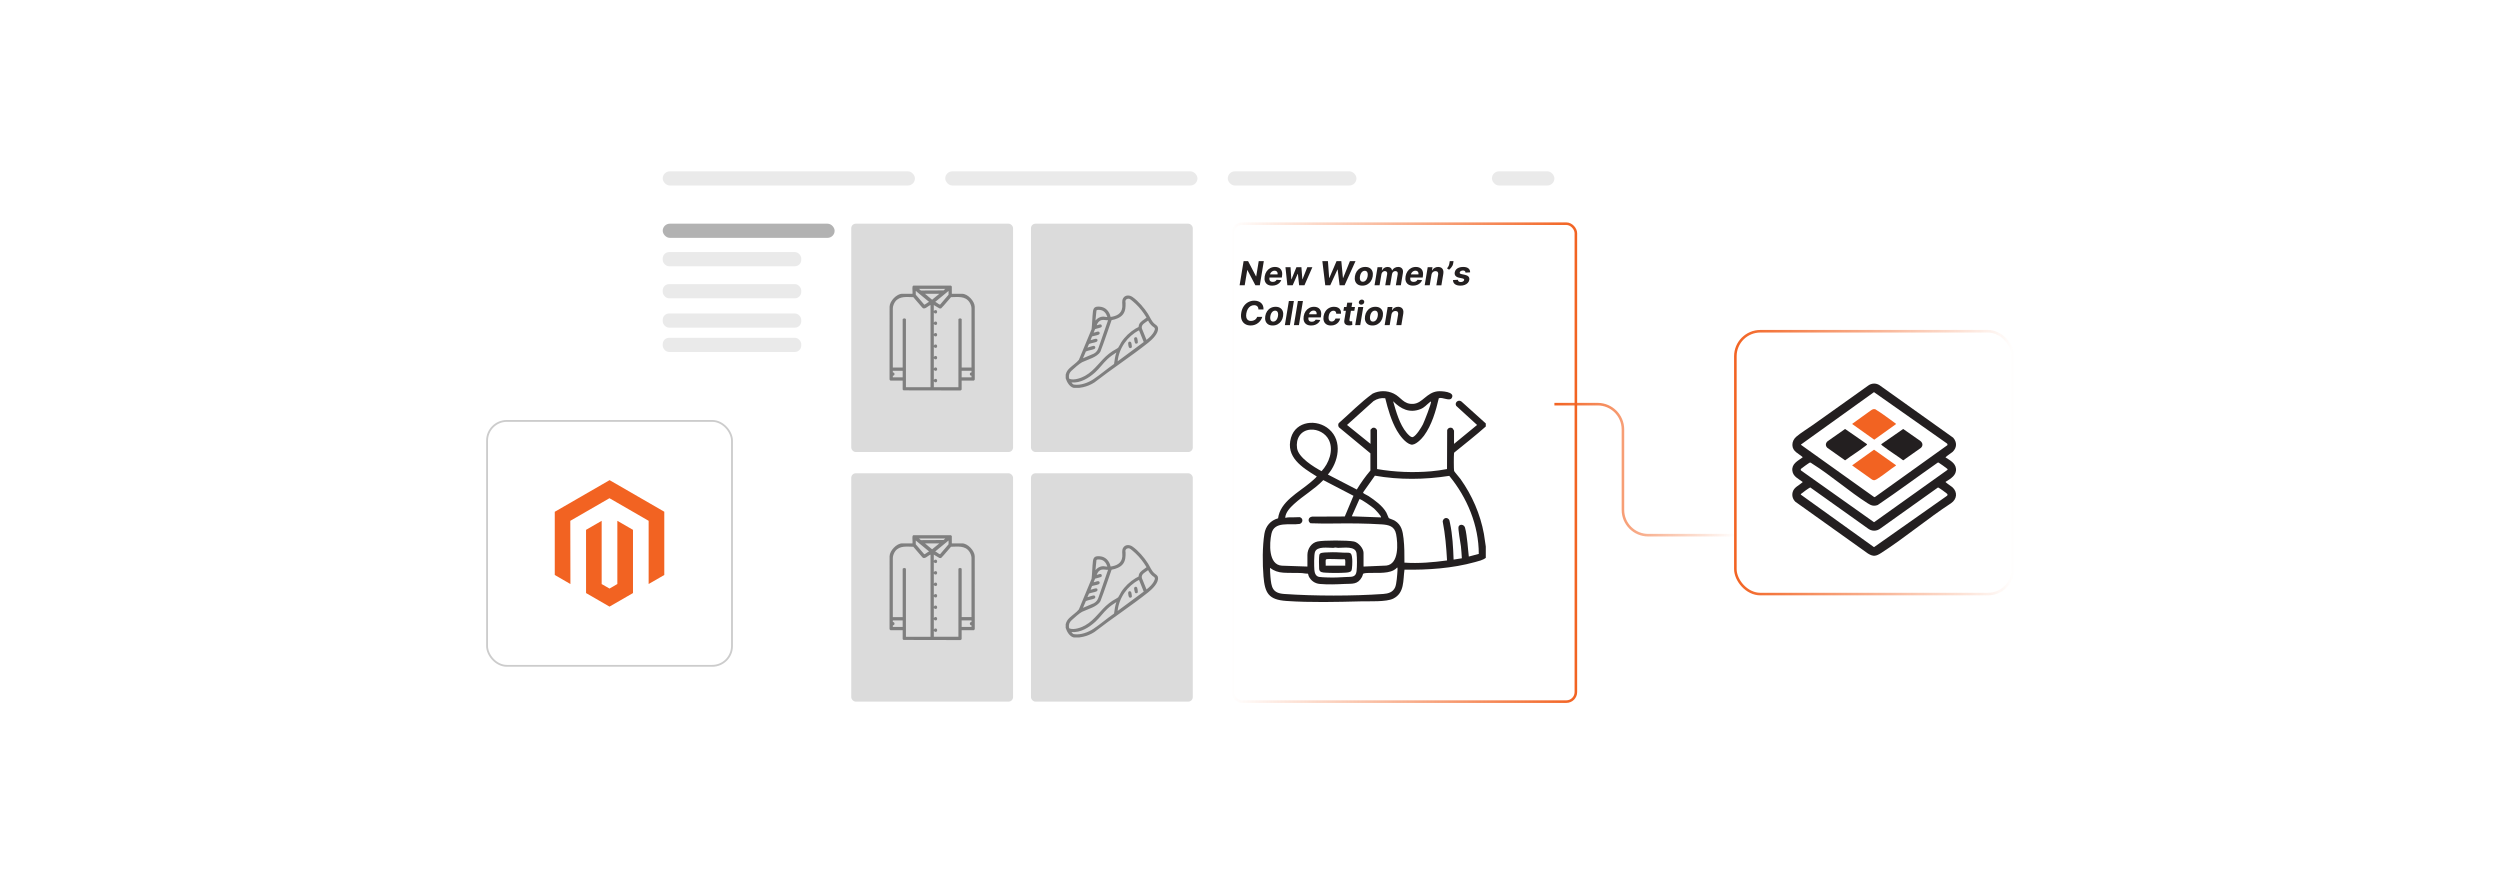 <?xml version="1.0" encoding="UTF-8"?><svg id="a" xmlns="http://www.w3.org/2000/svg" xmlns:xlink="http://www.w3.org/1999/xlink" viewBox="0 0 860 300"><defs><filter id="b" x="588.224" y="105.41" width="112.8" height="107.52" filterUnits="userSpaceOnUse"><feOffset dx="0" dy="0"/><feGaussianBlur result="c" stdDeviation="2.84"/><feFlood flood-color="#8e8e8e" flood-opacity=".3"/><feComposite in2="c" operator="in"/><feComposite in="SourceGraphic"/></filter><linearGradient id="d" x1="596.522" y1="159.153" x2="692.893" y2="159.153" gradientUnits="userSpaceOnUse"><stop offset="0" stop-color="#f26322"/><stop offset="1" stop-color="#f26322" stop-opacity="0"/></linearGradient><filter id="e" x="202.255" y="28.561" width="360.72" height="243.12" filterUnits="userSpaceOnUse"><feOffset dx="0" dy="0"/><feGaussianBlur result="f" stdDeviation="6.056"/><feFlood flood-color="#919191" flood-opacity=".3"/><feComposite in2="f" operator="in"/><feComposite in="SourceGraphic"/></filter><linearGradient id="g" x1="416.214" y1="159.153" x2="535.16" y2="159.153" gradientUnits="userSpaceOnUse"><stop offset="0" stop-color="#f26322" stop-opacity="0"/><stop offset="1" stop-color="#f26322"/></linearGradient><filter id="h" x="407.645" y="60.671" width="150.96" height="197.04" filterUnits="userSpaceOnUse"><feOffset dx="7.382" dy="0"/><feGaussianBlur result="i" stdDeviation="5.273"/><feFlood flood-color="#919191" flood-opacity=".3"/><feComposite in2="i" operator="in"/><feComposite in="SourceGraphic"/></filter><filter id="j" x="151.325" y="128.591" width="116.88" height="116.64" filterUnits="userSpaceOnUse"><feOffset dx="0" dy="0"/><feGaussianBlur result="k" stdDeviation="5.273"/><feFlood flood-color="#919191" flood-opacity=".3"/><feComposite in2="k" operator="in"/><feComposite in="SourceGraphic"/></filter><linearGradient id="l" x1="534.716" y1="161.566" x2="596.966" y2="161.566" xlink:href="#d"/></defs><rect x="596.966" y="113.945" width="95.484" height="90.417" rx="8.603" ry="8.603" fill="#fff" filter="url(#b)"/><rect x="596.966" y="113.945" width="95.484" height="90.417" rx="8.603" ry="8.603" fill="none" stroke="url(#d)" stroke-miterlimit="10" stroke-width=".886"/><path d="M644.765,133.745l26.202,18.518c.042.03.056.086.031.132l-2.247,4.208c-.004.007-.008.013-.013.019l-.953,1.107c-.034.039-.033.098.002.136l3.826,4.196c.036.04.035.102-.002.14l-3.94,4.063c-.04.041-.038.107.004.146l3.914,3.67c.046.043.042.118-.009.157l-26.358,19.823c-.036.027-.085.028-.121.002l-26.667-19.006c-.027-.019-.043-.05-.043-.083v-1.554c0-.024.009-.048.025-.066l3.479-4.084c.036-.043.032-.107-.011-.144l-4.05-3.488c-.043-.037-.048-.103-.009-.146l4.323-4.8c.038-.042.035-.107-.007-.144l-4.291-3.888c-.049-.044-.044-.122.01-.16l26.788-18.752c.035-.025.083-.025.118 0Z" fill="#fff"/><path d="M669.317,157.241c-.045.047-.036.121.019.157,1.453.944,3.28,1.866,3.514,3.78.282,2.311-1.841,3.491-3.514,4.539-.055.034-.065.109-.021.156.352.375,2.083,1.527,2.28,1.702,1.899,1.692,1.615,4.148-.43,5.534-8.136,5.314-15.824,11.823-23.965,17.065-1.784,1.149-2.716,1.427-4.629.236-.002-.001-.004-.003-.007-.004l-24.958-17.805c-.006-.004-.011-.009-.016-.014-.901-.928-1.249-2.075-.901-3.339.456-1.656,2.208-2.278,3.379-3.34.048-.043.044-.122-.007-.161-1.415-1.078-3.248-1.808-3.493-3.811-.292-2.392,1.87-3.394,3.489-4.571.053-.038.058-.117.009-.161-1.337-1.212-3.435-1.852-3.488-4.117-.025-1.093.496-2.12,1.318-2.841,1.483-1.299,4.031-2.841,5.617-3.981,6.351-4.567,12.785-9.022,19.123-13.608,1.157-.872,2.724-.952,3.933-.14l25.311,18.038c.007.005.014.011.02.018,1.366,1.568,1.294,3.491-.244,4.907-.204.188-1.978,1.382-2.338,1.761ZM669.805,152.589l-25.096-17.655c-.036-.025-.083-.025-.119.001l-25.01,17.95c-.057.041-.057.126 0.0.167l25.177,17.974.33-.128c.008-.003.016-.007.023-.012l24.767-17.73c.016-.012.03-.027.038-.046.074-.174.007-.381-.112-.519ZM622.586,159.121c-.181.038-2.907,1.986-3.018,2.134-.15.2-.171.402,0,.601l25.04,17.752c.036.025.083.025.119-0l25.237-17.998c.014-.152-.026-.237-.115-.354-.109-.144-2.75-2.025-2.938-2.097-.125-.048-.218-.08-.346-.012-6.889,4.827-13.647,9.856-20.612,14.565-.008.005-.016.01-.025.013-1.377.509-2.26.161-3.408-.569-6.508-4.14-12.649-9.605-19.167-13.681-.228-.142-.487-.411-.767-.352ZM669.805,170.524c.197-.273.194-.424-.014-.676-.168-.204-2.622-1.979-3.057-2.151-.032-.013-.066-.006-.094.014l-19.626,13.977c-1.42,1.16-3.192,1.16-4.611,0l-19.626-13.977c-.028-.02-.062-.026-.093-.014-.416.165-2.682,1.807-2.929,2.044-.124.119-.286.2-.289.404l25.126,18.033c.035.025.083.026.119.001l25.096-17.655Z" fill="#231f20"/><path d="M644.326,140.776c.247-.051.498-.053.745-.004.014.003.027.008.038.015,2.457,1.494,4.741,3.285,7.08,4.964.057.041.057.125,0,.166l-7.384,5.295c-.035.025-.083.026-.119 0l-7.456-5.295c-.057-.041-.058-.126-.001-.167l6.274-4.512c.243-.15.548-.405.823-.462Z" fill="#f26322"/><path d="M644.73,154.725l7.452,5.284c.059.042.057.128-.003.168-2.099,1.371-4.103,3.141-6.218,4.445-.716.442-1.231.868-2.086.281l-6.646-4.724c-.057-.041-.058-.126-0-.167l7.382-5.286c.035-.025.083-.025.119-0Z" fill="#f26322"/><path d="M642.227,152.773c.017.012.034.027.039.047.057.214-.633.641-.794.766-2.154,1.671-4.517,3.101-6.699,4.736-.035.026-.083.027-.119.002l-6.018-4.25c-.782-.725-.677-1.677.119-2.335l5.901-4.131c.035-.025.082-.025.117-0l7.454,5.165Z" fill="#231f20"/><path d="M647.19,152.773l7.454-5.165c.035-.024.082-.024.117 0l5.901,4.131c.796.658.901,1.61.119,2.335l-6.017,4.249c-.036.025-.084.025-.12-.002-2.16-1.635-4.569-3.083-6.7-4.736-.161-.124-.851-.551-.794-.766.005-.02.022-.035.039-.047Z" fill="#231f20"/><rect x="220.521" y="46.745" width="324.139" height="206.509" rx="7.192" ry="7.192" transform="translate(765.181 300) rotate(180)" fill="#fff" filter="url(#e)"/><rect x="227.978" y="58.937" width="86.762" height="4.876" rx="2.438" ry="2.438" fill="#eaeaea"/><rect x="227.978" y="76.948" width="59.135" height="4.876" rx="2.438" ry="2.438" fill="#b2b2b2"/><rect x="227.978" y="86.718" width="47.652" height="4.876" rx="2.189" ry="2.189" fill="#eaeaea"/><rect x="227.978" y="97.738" width="47.652" height="4.876" rx="2.189" ry="2.189" fill="#eaeaea"/><rect x="227.978" y="107.835" width="47.652" height="4.876" rx="2.189" ry="2.189" fill="#eaeaea"/><rect x="227.978" y="116.201" width="47.652" height="4.876" rx="2.189" ry="2.189" fill="#eaeaea"/><rect x="325.165" y="58.937" width="86.762" height="4.876" rx="2.438" ry="2.438" fill="#eaeaea"/><rect x="422.352" y="58.937" width="44.27" height="4.876" rx="2.438" ry="2.438" fill="#eaeaea"/><rect x="513.225" y="58.937" width="21.491" height="4.876" rx="2.438" ry="2.438" fill="#eaeaea"/><rect x="292.833" y="76.948" width="55.66" height="78.551" rx="1.555" ry="1.555" fill="#dbdbdb"/><rect x="416.657" y="76.948" width="118.059" height="164.41" rx="3.276" ry="3.276" fill="#fff" filter="url(#h)" stroke="url(#g)" stroke-miterlimit="10" stroke-width=".886"/><rect x="354.656" y="76.948" width="55.66" height="78.551" rx="1.555" ry="1.555" fill="#dbdbdb"/><path d="M327.146,98.244c.019.095.282.288.282.317v2.501h3.558c1.914,0,4.259,2.499,4.325,4.412l.012,25.009c.057.113-.292.454-.321.454h-4.192v3.065c0,.029-.341.378-.454.321l-19.556-.04c-.049-.049-.283-.261-.283-.281v-3.065h-4.192c-.029,0-.378-.341-.321-.454l.012-25.009c.061-1.913,2.418-4.412,4.325-4.412h3.558c.082-.741-.112-1.716.004-2.427.032-.196.128-.277.278-.392h12.965ZM325.173,99.372h-9.019c.151.195.509.537.736.567l7.718-.04.565-.527ZM315.026,100.076v1.304l2.889,3.387c.049.04.091.017.142.003.395-.11,1.098-.783,1.549-.925l-4.581-3.769ZM326.3,101.38v-1.304l-4.581,3.769c.452.142,1.154.815,1.549.925.051.014.093.037.142-.003l2.889-3.387ZM323.13,101.063h-4.932l2.44,2.039,2.492-2.039ZM320.1,104.938c-.911.272-2.128,1.919-2.925.776l-2.995-3.487c-2.154-.023-4.652-.447-6.158,1.449-.453.571-.887,1.627-.887,2.355v20.399h3.382v-16.594c0-.157.416-.332.6-.324.161.007.527.202.527.324v23.358h8.456v-28.255ZM334.192,126.429v-20.399c0-.658-.35-1.556-.718-2.101-1.472-2.179-4.026-1.735-6.327-1.703-1.182,1.264-2.208,2.676-3.433,3.894l-.565-.04-1.922-1.143v2.114c.136-.037.127-.245.283-.316,1.127-.51,1.172,1.542.017,1.038-.188-.082-.16-.24-.299-.299v3.523c.136-.037.127-.245.283-.316,1.127-.51,1.172,1.542.017,1.038-.188-.082-.16-.24-.299-.299v3.523c.136-.037.127-.245.283-.316,1.127-.51,1.172,1.542.017,1.038-.188-.082-.16-.24-.299-.299v3.523c.136-.037.127-.245.283-.316,1.127-.51,1.172,1.542.017,1.038-.188-.082-.16-.24-.299-.299v3.523c.136-.037.127-.245.283-.316,1.127-.51,1.172,1.542.017,1.038-.188-.082-.16-.24-.299-.299v3.523c.136-.037.127-.245.283-.316,1.127-.51,1.172,1.542.017,1.038-.188-.082-.16-.24-.299-.299v3.523c.136-.037.127-.245.283-.316,1.127-.51,1.172,1.542.017,1.038-.188-.082-.16-.24-.299-.299v2.043h8.456v-23.358c0-.157.416-.332.6-.324.161.007.527.202.527.324v16.594h3.382ZM310.517,127.556h-3.382c.02.109-.031.528.004.56.015.014.185-.004.274.041.378.189.41.813.043,1.024-.121.069-.305.059-.317.07-.034.033.016.452-.004.56h3.382v-2.255ZM334.192,127.556h-3.382v2.255h3.382c-.02-.109.031-.528-.004-.56-.015-.014-.185.004-.274-.041-.378-.189-.41-.813-.043-1.024.121-.069.305-.059.317-.07.034-.033-.016-.452.004-.56Z" fill="#7f7f7f"/><path d="M371.311,133.421h-1.986c-1.414-.352-2.32-1.995-2.731-3.289v-1.241c.231-.971.656-1.595,1.364-2.266,1.014-.962,2.295-1.759,3.177-2.842l4.367-10.526c.239-1.99.222-4.074.462-6.054.186-1.535.916-1.824,2.391-1.709,2.019.157,3.288,1.656,3.69,3.54,2.048-.294,3.816-1.101,4.026-3.39.096-1.046-.27-2.125.293-3.058.728-1.206,2.192-1.137,3.247-.404,1.941,1.351,4.049,3.803,5.306,5.802.727,1.156,1.169,2.46,2.208,3.377.536.474,1.133.649,1.235,1.496.225,1.861-2.046,3.991-3.378,5.048-5.972,4.739-12.496,8.993-18.527,13.681-1.196.762-2.514,1.314-3.902,1.621l-1.243.215ZM391.654,112.496c.028-.044.093-.584.15-.75.388-1.137,1.674-1.702,2.537-2.433l.031-.097c-1.007-1.696-2.264-3.33-3.697-4.683-.383-.362-1.678-1.536-2.086-1.7-.631-.254-1.365.068-1.447.776-.029.245.057.402.06.612.015,1.397-.017,2.733-.882,3.902-.826,1.117-2.51,1.773-3.855,1.978l-.101.085c-1.285,3.582-2.434,7.221-3.82,10.763-1.078,1.95-4.319,2.696-6.28,3.649-.913.444-2.894,2.194-3.682,2.958-.676.655-.966,1.334-.867,2.296.027.264.032.423.296.511,1.539.516,3.908-.324,5.268-1.089,3.458-1.947,5.19-5.259,8.218-7.606.372-.288.764-.568,1.153-.833.499-.34,1.653-.904,2.002-1.224.174-.159.81-1.478,1.032-1.823,1.263-1.959,2.986-3.56,4.971-4.772.158-.096.97-.473,1-.52ZM380.93,109.032c-.403-1.254-1.174-2.288-2.576-2.419-.31-.029-1.007-.087-1.173.19l-.346,3.47c.604-.779,1.632-1.362,2.637-1.371.233-.002,1.364.213,1.458.129ZM381.178,110.15c-.792.064-1.449-.233-2.234-.032-.921.236-1.365.922-1.675,1.768.07.054,1.038-.346,1.318-.298.394.067.532.502.374.843-.153.328-1.837.61-2.236.773l-.511,1.226c.537-.005,1.606-.709,1.977-.146.233.352.06.697-.301.861-.603.274-1.573.364-2.222.601l-.51,1.26c.522-.044,1.701-.657,2.145-.406.427.241.284.819-.123,1-.728.325-1.796.404-2.552.737-.054.04-.493,1.035-.523,1.153-.033.135-.008.079.061.061.413-.104,1.84-.605,2.127-.577.557.054.705.844.125,1.09-.859.365-2.0.453-2.871.852l-.994,2.325,3.765-1.602c.851-.472,1.361-1.227,1.635-2.151l3.225-9.34ZM397.105,112.715c-.142-.157-.483-.322-.662-.486-.603-.556-1.17-1.189-1.49-1.956-.904.718-2.49,1.296-2.143,2.733l1.586,3.907c1.022-.775,2.172-1.858,2.678-3.061.168-.399.369-.764.03-1.137ZM384.468,124.298l8.97-6.641-1.617-4.032c-4.024,2.086-6.879,6.135-7.354,10.672ZM368.581,131.56c.227.309.44.66.853.729,2.208.371,4.894-.622,6.701-1.833,2.416-1.619,4.699-3.59,7.096-5.253.193-1.333.344-2.67.801-3.945-1.073.664-2.112,1.408-3.041,2.264-1.507,1.388-2.653,3.102-4.186,4.502-2.18,1.99-5.154,3.841-8.224,3.536Z" fill="#7f7f7f"/><path d="M388.42,117.547c.352-.105.632.071.747.407.066.193.226,1.163.201,1.344-.076.547-.893.687-1.097-.013-.12-.412-.4-1.573.15-1.737Z" fill="#7f7f7f"/><path d="M390.596,115.995c.258-.037.473.082.586.316.112.232.272,1.245.231,1.499-.076.473-.739.562-.981.181-.088-.139-.32-1.3-.305-1.467.023-.26.203-.491.468-.529Z" fill="#7f7f7f"/><rect x="292.833" y="162.807" width="55.66" height="78.551" rx="1.555" ry="1.555" fill="#dbdbdb"/><rect x="354.656" y="162.807" width="55.66" height="78.551" rx="1.555" ry="1.555" fill="#dbdbdb"/><path d="M327.146,184.103c.019.095.282.288.282.317v2.501h3.558c1.914,0,4.259,2.499,4.325,4.412l.012,25.009c.057.113-.292.454-.321.454h-4.192v3.065c0,.029-.341.378-.454.321l-19.556-.04c-.049-.049-.283-.261-.283-.281v-3.065h-4.192c-.029,0-.378-.341-.321-.454l.012-25.009c.061-1.913,2.418-4.412,4.325-4.412h3.558c.082-.741-.112-1.716.004-2.427.032-.196.128-.277.278-.392h12.965ZM325.173,185.23h-9.019c.151.195.509.537.736.567l7.718-.04.565-.527ZM315.026,185.935v1.304l2.889,3.387c.049.04.091.017.142.003.395-.11,1.098-.783,1.549-.925l-4.581-3.769ZM326.3,187.238v-1.304l-4.581,3.769c.452.142,1.154.815,1.549.925.051.014.093.037.142-.003l2.889-3.387ZM323.13,186.921h-4.932l2.44,2.039,2.492-2.039ZM320.1,190.797c-.911.272-2.128,1.919-2.925.776l-2.995-3.487c-2.154-.023-4.652-.447-6.158,1.449-.453.571-.887,1.627-.887,2.355v20.399h3.382v-16.594c0-.157.416-.332.6-.324.161.007.527.202.527.324v23.358h8.456v-28.255ZM334.192,212.288v-20.399c0-.658-.35-1.556-.718-2.101-1.472-2.179-4.026-1.735-6.327-1.703-1.182,1.264-2.208,2.676-3.433,3.894l-.565-.04-1.922-1.143v2.114c.136-.037.127-.245.283-.316,1.127-.51,1.172,1.542.017,1.038-.188-.082-.16-.24-.299-.299v3.523c.136-.037.127-.245.283-.316,1.127-.51,1.172,1.542.017,1.038-.188-.082-.16-.24-.299-.299v3.523c.136-.037.127-.245.283-.316,1.127-.51,1.172,1.542.017,1.038-.188-.082-.16-.24-.299-.299v3.523c.136-.037.127-.245.283-.316,1.127-.51,1.172,1.542.017,1.038-.188-.082-.16-.24-.299-.299v3.523c.136-.037.127-.245.283-.316,1.127-.51,1.172,1.542.017,1.038-.188-.082-.16-.24-.299-.299v3.523c.136-.037.127-.245.283-.316,1.127-.51,1.172,1.542.017,1.038-.188-.082-.16-.24-.299-.299v3.523c.136-.037.127-.245.283-.316,1.127-.51,1.172,1.542.017,1.038-.188-.082-.16-.24-.299-.299v2.043h8.456v-23.358c0-.157.416-.332.6-.324.161.007.527.202.527.324v16.594h3.382ZM310.517,213.415h-3.382c.02.109-.031.528.004.56.015.014.185-.004.274.041.378.189.41.813.043,1.024-.121.069-.305.059-.317.07-.034.033.016.452-.004.56h3.382v-2.255ZM334.192,213.415h-3.382v2.255h3.382c-.02-.109.031-.528-.004-.56-.015-.014-.185.004-.274-.041-.378-.189-.41-.813-.043-1.024.121-.069.305-.059.317-.07.034-.033-.016-.452.004-.56Z" fill="#7f7f7f"/><path d="M371.311,219.279h-1.986c-1.414-.352-2.32-1.995-2.731-3.289v-1.241c.231-.971.656-1.595,1.364-2.266,1.014-.962,2.295-1.759,3.177-2.842l4.367-10.526c.239-1.99.222-4.074.462-6.054.186-1.535.916-1.824,2.391-1.709,2.019.157,3.288,1.656,3.69,3.54,2.048-.294,3.816-1.101,4.026-3.39.096-1.046-.27-2.125.293-3.058.728-1.206,2.192-1.137,3.247-.404,1.941,1.351,4.049,3.803,5.306,5.802.727,1.156,1.169,2.46,2.208,3.377.536.474,1.133.649,1.235,1.496.225,1.861-2.046,3.991-3.378,5.048-5.972,4.739-12.496,8.993-18.527,13.681-1.196.762-2.514,1.314-3.902,1.621l-1.243.215ZM391.654,198.354c.028-.044.093-.584.15-.75.388-1.137,1.674-1.702,2.537-2.433l.031-.097c-1.007-1.696-2.264-3.33-3.697-4.683-.383-.362-1.678-1.536-2.086-1.7-.631-.254-1.365.068-1.447.776-.029.245.057.402.06.612.015,1.397-.017,2.733-.882,3.902-.826,1.117-2.51,1.773-3.855,1.978l-.101.085c-1.285,3.582-2.434,7.221-3.82,10.763-1.078,1.95-4.319,2.696-6.28,3.649-.913.444-2.894,2.194-3.682,2.958-.676.655-.966,1.334-.867,2.296.027.264.032.423.296.511,1.539.516,3.908-.324,5.268-1.089,3.458-1.947,5.19-5.259,8.218-7.606.372-.288.764-.568,1.153-.833.499-.34,1.653-.904,2.002-1.224.174-.159.81-1.478,1.032-1.823,1.263-1.959,2.986-3.56,4.971-4.772.158-.096.97-.473,1-.52ZM380.93,194.891c-.403-1.254-1.174-2.288-2.576-2.419-.31-.029-1.007-.087-1.173.19l-.346,3.47c.604-.779,1.632-1.362,2.637-1.371.233-.002,1.364.213,1.458.129ZM381.178,196.008c-.792.064-1.449-.233-2.234-.032-.921.236-1.365.922-1.675,1.768.07.054,1.038-.346,1.318-.298.394.067.532.502.374.843-.153.328-1.837.61-2.236.773l-.511,1.226c.537-.005,1.606-.709,1.977-.146.233.352.06.697-.301.861-.603.274-1.573.364-2.222.601l-.51,1.26c.522-.044,1.701-.657,2.145-.406.427.241.284.819-.123,1-.728.325-1.796.404-2.552.737-.054.04-.493,1.035-.523,1.153-.033.135-.008.079.061.061.413-.104,1.84-.605,2.127-.577.557.054.705.844.125,1.09-.859.365-2.0.453-2.871.852l-.994,2.325,3.765-1.602c.851-.472,1.361-1.227,1.635-2.151l3.225-9.34ZM397.105,198.574c-.142-.157-.483-.322-.662-.486-.603-.556-1.17-1.189-1.49-1.956-.904.718-2.49,1.296-2.143,2.733l1.586,3.907c1.022-.775,2.172-1.858,2.678-3.061.168-.399.369-.764.03-1.137ZM384.468,210.157l8.97-6.641-1.617-4.032c-4.024,2.086-6.879,6.135-7.354,10.672ZM368.581,217.418c.227.309.44.66.853.729,2.208.371,4.894-.622,6.701-1.833,2.416-1.619,4.699-3.59,7.096-5.253.193-1.333.344-2.67.801-3.945-1.073.664-2.112,1.408-3.041,2.264-1.507,1.388-2.653,3.102-4.186,4.502-2.18,1.99-5.154,3.841-8.224,3.536Z" fill="#7f7f7f"/><path d="M388.42,203.406c.352-.105.632.071.747.407.066.193.226,1.163.201,1.344-.076.547-.893.687-1.097-.013-.12-.412-.4-1.573.15-1.737Z" fill="#7f7f7f"/><path d="M390.596,201.854c.258-.037.473.082.586.316.112.232.272,1.245.231,1.499-.076.473-.739.562-.981.181-.088-.139-.32-1.3-.305-1.467.023-.26.203-.491.468-.529Z" fill="#7f7f7f"/><rect x="167.55" y="144.794" width="84.254" height="84.254" rx="6.797" ry="6.797" fill="#fff" filter="url(#j)" stroke="#ccc" stroke-miterlimit="10" stroke-width=".639"/><polygon points="209.696 165.169 190.839 176.053 190.839 197.794 196.222 200.906 196.184 179.161 209.658 171.383 223.132 179.161 223.132 200.897 228.515 197.794 228.515 176.034 209.696 165.169" fill="#f26322"/><polygon points="212.366 200.901 209.677 202.464 206.974 200.916 206.974 179.161 201.595 182.268 201.605 204.013 209.672 208.674 217.749 204.013 217.749 182.268 212.366 179.161 212.366 200.901" fill="#f26322"/><path d="M434.751,89.832l-1.379,8.309h-1.518l-2.743-5.229h-.06l-.873,5.229h-1.757l1.38-8.309h1.542l2.722,5.226h.073l.864-5.226h1.748Z" fill="#231f20"/><path d="M437.611,98.262c-.641,0-1.17-.13-1.588-.392-.418-.261-.711-.631-.88-1.111s-.198-1.049-.087-1.706c.108-.641.327-1.204.655-1.688.329-.484.742-.861,1.24-1.132.498-.271,1.052-.406,1.663-.406.411,0,.784.065,1.118.197.334.131.612.329.834.592s.374.593.457.988c.083.395.081.858-.006,1.388l-.077.475h-5.262l.17-1.071h3.635c.043-.249.027-.469-.047-.662-.074-.192-.197-.343-.367-.452s-.38-.165-.629-.165c-.257,0-.496.061-.716.185-.221.123-.406.286-.556.489-.15.203-.247.42-.29.653l-.19,1.067c-.052.324-.04.595.036.811.076.216.209.378.4.487.19.108.435.162.732.162.192,0,.373-.026.541-.079s.319-.133.45-.241c.131-.108.24-.242.327-.402l1.578.105c-.146.384-.368.719-.665,1.004-.298.285-.655.507-1.073.665s-.885.237-1.402.237Z" fill="#231f20"/><path d="M442.853,98.141l-.657-6.232h1.748l.268,4.187h.057l1.704-4.187h1.716l.325,4.163h.053l1.647-4.163h1.745l-2.731,6.232h-1.83l-.422-3.919h-.077l-1.72,3.919h-1.826Z" fill="#231f20"/><path d="M455.888,98.141l-.998-8.309h1.919l.422,5.773h.069l2.471-5.773h1.643l.56,5.786h.072l2.328-5.786h1.92l-3.758,8.309h-1.711l-.673-5.433h-.065l-2.487,5.433h-1.712Z" fill="#231f20"/><path d="M468.643,98.262c-.636,0-1.162-.136-1.578-.408-.417-.272-.709-.651-.879-1.138-.169-.487-.2-1.051-.095-1.692.102-.641.316-1.201.641-1.68.325-.479.737-.852,1.237-1.118.501-.267,1.065-.4,1.692-.4.633,0,1.157.136,1.574.408.416.272.71.651.88,1.138.171.487.203,1.053.098,1.7-.105.636-.322,1.193-.649,1.672-.327.478-.739.851-1.237,1.118-.497.267-1.059.399-1.684.399ZM468.814,96.924c.292,0,.551-.083.776-.249.226-.166.413-.394.562-.682.148-.288.254-.614.316-.98.057-.36.06-.68.01-.96-.05-.28-.156-.501-.318-.664s-.387-.243-.674-.243c-.289,0-.548.084-.776.252-.229.168-.417.396-.565.684s-.251.615-.31.98c-.06.36-.065.68-.014.96.05.28.156.5.32.661s.388.241.672.241Z" fill="#231f20"/><path d="M472.839,98.141l1.038-6.232h1.647l-.179,1.1h.073c.19-.365.453-.653.791-.864s.719-.316,1.141-.316c.424,0,.769.106,1.036.318.267.212.42.5.461.862h.065c.184-.357.461-.643.832-.858.37-.215.784-.323,1.241-.323.576,0,1.017.185,1.32.554.305.369.4.892.286,1.568l-.697,4.191h-1.725l.649-3.85c.054-.346.002-.606-.154-.779-.157-.173-.373-.259-.649-.259-.314,0-.574.099-.781.298-.206.199-.334.46-.383.785l-.645,3.806h-1.676l.657-3.887c.047-.306-.003-.549-.147-.731s-.36-.272-.647-.272c-.19,0-.368.048-.537.144-.169.096-.312.23-.429.401s-.191.373-.227.603l-.633,3.741h-1.728Z" fill="#231f20"/><path d="M486.073,98.262c-.641,0-1.171-.13-1.588-.392-.418-.261-.712-.631-.881-1.111s-.198-1.049-.087-1.706c.107-.641.326-1.204.655-1.688.328-.484.741-.861,1.239-1.132.497-.271,1.052-.406,1.663-.406.411,0,.784.065,1.118.197s.611.329.834.592c.222.264.373.593.456.988.082.395.08.858-.006,1.388l-.077.475h-5.263l.171-1.071h3.635c.044-.249.028-.469-.046-.662-.075-.192-.197-.343-.367-.452-.171-.109-.381-.165-.629-.165-.258,0-.496.061-.717.185-.22.123-.405.286-.556.489-.15.203-.247.42-.29.653l-.19,1.067c-.052.324-.039.595.036.811.076.216.209.378.399.487.191.108.435.162.732.162.192,0,.373-.026.542-.079s.319-.133.45-.241c.131-.108.24-.242.327-.402l1.578.105c-.146.384-.368.719-.666,1.004-.297.285-.655.507-1.073.665-.417.158-.885.237-1.401.237Z" fill="#231f20"/><path d="M492.423,94.538l-.601,3.603h-1.728l1.038-6.232h1.647l-.179,1.1h.073c.195-.365.473-.653.834-.864s.772-.316,1.235-.316c.433,0,.794.094,1.083.282s.495.457.617.807c.121.351.142.769.06,1.256l-.665,3.968h-1.728l.612-3.66c.065-.381.018-.68-.142-.894-.16-.215-.415-.323-.767-.323-.231,0-.442.05-.638.15-.194.1-.357.246-.488.436-.132.191-.22.42-.266.688Z" fill="#231f20"/><path d="M500.017,89.832l-.142.876c-.041.248-.132.502-.273.761s-.309.501-.505.73c-.196.229-.4.423-.614.583l-.698-.451c.168-.213.326-.45.475-.71.149-.259.252-.561.309-.905l.15-.884h1.298Z" fill="#231f20"/><path d="M505.717,93.686l-1.574.097c-.006-.138-.041-.262-.107-.371-.066-.11-.162-.197-.288-.262s-.283-.098-.473-.098c-.284,0-.537.065-.759.195s-.348.296-.377.499c-.024.13.01.24.103.329.093.089.277.165.554.228l1.095.227c.585.124,1.008.332,1.27.621.262.29.354.668.275,1.136-.067.398-.242.744-.523,1.04s-.638.526-1.07.69c-.434.164-.913.245-1.44.245-.847,0-1.49-.174-1.93-.521-.44-.348-.652-.816-.639-1.406l1.688-.089c.014.254.102.445.268.574.165.129.392.194.678.197.322.006.596-.06.821-.199.227-.138.354-.308.384-.511.021-.141-.019-.254-.122-.341-.102-.086-.286-.157-.552-.211l-1.038-.215c-.59-.124-1.013-.344-1.27-.657-.257-.314-.345-.711-.264-1.193.068-.39.231-.723.487-1s.59-.49,1-.639c.41-.148.874-.223,1.394-.223.806,0,1.414.167,1.824.499.409.333.605.786.586,1.359Z" fill="#231f20"/><path d="M434.641,106.451h-1.753c.008-.233-.021-.439-.087-.619-.066-.18-.164-.333-.292-.46-.128-.127-.285-.224-.468-.29-.184-.066-.391-.099-.621-.099-.443,0-.851.111-1.221.333s-.682.543-.935.963c-.253.421-.43.929-.529,1.524-.095.573-.09,1.053.014,1.44.104.387.292.678.564.875.272.196.608.294,1.008.294.249,0,.486-.032.71-.095.224-.064.43-.155.617-.276.186-.12.349-.267.487-.44.138-.173.246-.369.324-.588h1.765c-.111.381-.284.749-.518,1.103-.234.354-.522.67-.866.947-.343.277-.734.497-1.172.659s-.918.244-1.44.244c-.754,0-1.401-.173-1.941-.519-.54-.346-.928-.844-1.166-1.495-.238-.65-.282-1.437-.13-2.359.148-.89.44-1.645.872-2.266s.961-1.092,1.585-1.414,1.29-.483,2.002-.483c.495,0,.943.068,1.343.203.4.135.742.332,1.026.59s.497.574.639.947c.142.373.203.801.185,1.282Z" fill="#231f20"/><path d="M437.805,111.972c-.636,0-1.162-.136-1.578-.408-.416-.272-.71-.651-.878-1.138-.169-.487-.201-1.051-.095-1.692.102-.641.316-1.201.641-1.68.324-.479.737-.852,1.237-1.118.5-.267,1.064-.4,1.692-.4.633,0,1.157.136,1.574.408.416.272.71.651.88,1.138s.203,1.053.097,1.7c-.105.636-.322,1.193-.649,1.672-.328.478-.74.851-1.238,1.118-.498.267-1.059.399-1.684.399ZM437.976,110.633c.292,0,.551-.083.777-.249.226-.166.413-.394.562-.682s.254-.614.316-.98c.057-.36.06-.68.01-.96-.05-.28-.156-.501-.318-.664-.163-.162-.387-.243-.674-.243-.289,0-.548.084-.777.252-.229.168-.416.396-.564.684s-.251.615-.31.98c-.06.36-.065.68-.014.96.05.28.157.5.32.661s.387.241.671.241Z" fill="#231f20"/><path d="M445.1,103.542l-1.379,8.309h-1.728l1.379-8.309h1.728Z" fill="#231f20"/><path d="M448.208,103.542l-1.379,8.309h-1.728l1.379-8.309h1.728Z" fill="#231f20"/><path d="M451.031,111.972c-.641,0-1.17-.13-1.588-.392-.418-.261-.711-.631-.88-1.111s-.198-1.049-.087-1.706c.108-.641.327-1.204.655-1.688.329-.484.742-.861,1.24-1.132.498-.271,1.052-.406,1.663-.406.411,0,.784.065,1.118.197.334.131.612.329.834.592s.374.593.457.988c.083.395.081.858-.006,1.388l-.077.475h-5.262l.17-1.071h3.635c.043-.249.027-.469-.047-.662-.074-.192-.197-.343-.367-.452s-.38-.165-.629-.165c-.257,0-.496.061-.716.185-.221.123-.406.286-.556.489-.15.203-.247.42-.29.653l-.19,1.067c-.052.324-.04.595.036.811.076.216.209.378.4.487.19.108.435.162.732.162.192,0,.373-.026.541-.079s.319-.133.45-.241c.131-.108.24-.242.327-.402l1.578.105c-.146.384-.368.719-.665,1.004-.298.285-.655.507-1.073.665s-.885.237-1.402.237Z" fill="#231f20"/><path d="M457.844,111.972c-.638,0-1.164-.136-1.578-.408-.414-.272-.703-.65-.866-1.134-.164-.484-.193-1.042-.087-1.672.103-.638.318-1.199.645-1.682.327-.482.743-.86,1.248-1.132.504-.272,1.071-.408,1.702-.408.544,0,1.003.099,1.377.296.374.197.65.475.827.832.178.357.239.776.185,1.258h-1.631c.005-.309-.074-.559-.239-.75-.165-.192-.403-.288-.714-.288-.271,0-.518.072-.742.217-.225.145-.415.355-.572.631s-.266.61-.329,1.002c-.065.398-.066.735-.004,1.014.062.279.181.491.357.637.176.146.398.219.665.219.2,0,.386-.041.558-.122s.323-.2.453-.355c.13-.156.23-.343.3-.562h1.631c-.108.478-.309.898-.601,1.258s-.657.641-1.095.844c-.439.203-.935.304-1.489.304Z" fill="#231f20"/><path d="M466.107,105.619l-.219,1.298h-3.753l.219-1.298h3.753ZM463.45,104.126h1.728l-.966,5.81c-.024.16-.021.283.013.371.032.088.09.15.174.185.084.036.185.053.301.053.078,0,.159-.008.243-.024.084-.017.148-.027.194-.033l.065,1.286c-.098.03-.228.062-.39.098-.162.035-.355.057-.58.065-.422.014-.779-.043-1.071-.17-.292-.127-.502-.325-.629-.593-.127-.268-.154-.605-.081-1.01l.998-6.037Z" fill="#231f20"/><path d="M466.192,111.851l1.039-6.232h1.728l-1.039,6.232h-1.728ZM468.27,104.807c-.258,0-.468-.085-.631-.255-.164-.17-.232-.376-.205-.617.029-.241.146-.447.351-.619s.434-.258.688-.258c.257,0,.467.085.629.256s.229.376.199.617c-.024.241-.138.447-.341.619s-.433.257-.69.257Z" fill="#231f20"/><path d="M472.125,111.972c-.636,0-1.162-.136-1.578-.408-.417-.272-.709-.651-.879-1.138-.169-.487-.2-1.051-.095-1.692.102-.641.316-1.201.641-1.68.325-.479.737-.852,1.237-1.118.501-.267,1.065-.4,1.692-.4.633,0,1.157.136,1.574.408.416.272.71.651.88,1.138.171.487.203,1.053.098,1.7-.105.636-.322,1.193-.649,1.672-.327.478-.739.851-1.237,1.118-.497.267-1.059.399-1.684.399ZM472.296,110.633c.292,0,.551-.083.776-.249.226-.166.413-.394.562-.682.148-.288.254-.614.316-.98.057-.36.06-.68.01-.96-.05-.28-.156-.501-.318-.664s-.387-.243-.674-.243c-.289,0-.548.084-.776.252-.229.168-.417.396-.565.684s-.251.615-.31.98c-.06.36-.065.68-.014.96.05.28.156.5.32.661s.388.241.672.241Z" fill="#231f20"/><path d="M478.649,108.248l-.601,3.603h-1.728l1.038-6.232h1.647l-.179,1.1h.073c.195-.365.473-.653.834-.864s.772-.316,1.235-.316c.433,0,.794.094,1.083.282s.495.457.617.807c.121.351.142.769.06,1.256l-.665,3.968h-1.728l.612-3.66c.065-.381.018-.68-.142-.894-.16-.215-.415-.323-.767-.323-.231,0-.442.05-.638.15-.194.1-.357.246-.488.436-.132.191-.22.42-.266.688Z" fill="#231f20"/><path d="M534.716,139.03h14.88c4.802,0,8.695,3.893,8.695,8.695v27.683c0,4.802,3.893,8.695,8.695,8.695h29.979" fill="none" stroke="url(#l)" stroke-miterlimit="10" stroke-width=".886"/><path d="M511.11,191.903c-1.008.791-2.467,1.11-3.709,1.454-7.823,2.167-16.152,2.725-24.256,2.608-.537,3.679.085,8.003-3.88,9.964-2.393,1.183-8.194.861-11.038.934-8.394.217-17.387.451-25.741-.137-6.065-.427-7.368-2.65-7.85-8.463-.362-4.373-.381-10.329.316-14.647.428-2.649,2.116-4.592,4.706-5.321.717-5.73,7.017-8.857,11.061-12.285.383-.325,2.046-1.713,2.172-2.019.106-.257-.109-.203-.192-.254-4.783-2.952-10.528-6.537-8.594-13.171,1.694-5.811,8.964-6.539,13.129-2.888,4.689,4.111,3.217,11.312-.448,15.566l9.952,5.149c1.391-2.293,2.937-4.488,4.681-6.526l-.001-5.925-10.811-8.944c-.295-.365-.351-1.019-.09-1.422,3.875-3.399,7.504-7.15,11.675-10.174,2.292-1.111,4.926-1.12,7.221-.025,2.589,1.235,3.372,3.794,6.784,3.553,3.159-.223,4.547-3.92,8.393-4.327,1.187-.125,6.065.111,4.828,2.284-.737,1.295-3.212-.398-4.465.099-1.011,4.354-2.435,9.278-5.12,12.913-.806,1.091-3.008,3.406-4.468,3.025-1.897-.495-3.872-3.139-4.811-4.77-1.949-3.385-3.101-7.382-4.029-11.16-1.502-.196-2.761.176-4.017.967l-9.136,8.222,8.079,6.51v-4.864c0-.042.528-.564.601-.595.708-.304,1.39.044,1.641.748l.024,13.37c6.108,1.057,12.437,1.296,18.61.768,1.817-.155,3.653-.434,5.443-.768l.052-13.342c.191-.848,1.271-1.168,1.909-.625.082.069.454.7.454.744v4.565l7.929-6.51-7.188-6.576c-.642-1.11.728-2.308,1.797-1.498l8.387,7.551v1.048c-3.483,3.085-7.158,5.971-10.773,8.907-.158.112-.141.272-.161.438-.085.698-.104,5.487.039,5.965.073.244,1.84,2.263,2.187,2.752,3.991,5.622,6.812,12.066,8.062,18.876l.646,4.368v3.891ZM492.252,138.176c-.259-.067-.299.107-.449.223-1.128.868-1.725,1.773-3.19,2.348-3.745,1.47-6.757-.076-9.379-2.721,1.013,3.54,2.232,7.988,4.642,10.846.427.507,1.517,1.765,2.199,1.466,1.147-.503,2.832-3.224,3.416-4.373.421-.829,3.044-7.487,2.761-7.788ZM450.767,147.798c-3.423.278-5.077,3.191-4.573,6.43.498,3.2,5.758,6.428,8.422,7.851,2.525-2.67,4.225-7.193,2.523-10.714-1.116-2.309-3.835-3.773-6.372-3.567ZM508.7,190.541c.016-9.775-4.01-19.387-10.151-26.846-8.435,1.319-17.164,1.427-25.585-.061l-3.999,5.665c-.1.18-.052.252.089.378.293.262,1.286.68,1.726.971,2.161,1.428,4.872,3.393,6.136,5.687.203.368.721,1.773.818,1.876.151.159,1.606.61,2.084.909,2.323,1.454,2.716,3.597,3.005,6.124.315,2.752.312,5.536.302,8.303,4.876.343,9.829-.1,14.662-.754-.259-4.49-.617-8.977-1.496-13.392.083-.901.969-1.527,1.787-1.031.598.363.581.93.713,1.533.876,4.027,1.101,8.487,1.246,12.597l2.841-.45c-.081-1.363-.169-2.737-.316-4.095-.128-1.183-1.108-6.145-.802-6.826.422-.94,1.857-.746,2.194.345.429,1.387.657,3.775.852,5.284.201,1.557.24,3.143.469,4.696l3.425-.914ZM449.75,194.896v-3.966c0-2.098,1.315-4.185,3.434-4.647,2.156-.47,10.41-.455,12.588-.001,1.499.312,3.284,2.368,3.284,3.9v4.714l7.818-.338c4.422-.481,4.006-7.646,3.391-10.797-.541-2.775-2.525-3.212-5-3.38-2.582-.175-5.49-.25-8.074-.307-5.459-.121-10.933.168-16.39-.072-1.064-.743-.747-2.114.556-2.28l11.249-.051,2.986-7.12-10.382-5.396c-3.007,3.158-6.913,5.329-10.102,8.263-1.291,1.188-2.93,2.878-2.99,4.716.333-.003.629-.145.965-.156,1.325-.044,2.659.015,3.982-.079,1.288.299,1.244,1.896.062,2.328-3.364.54-8.792-1.091-9.758,3.412-.702,3.271-1.122,10.7,3.627,10.957l8.754.301ZM475.041,177.984c.351-.309-2.092-2.805-2.392-3.069-.614-.538-4.472-3.318-5.001-3.227l-2.632,5.924,10.025.372ZM459.302,188.346c-.167.001-.4.12-.641.122-1.853.019-5.647-.652-6.324,1.457-.35,1.091-.297,4.821-.197,6.099.082,1.051.434,2.189,1.611,2.43.564.115,1.985.152,2.661.182,2.239.1,4.518-.001,6.735-.146,1.63-.107,3.274.244,3.516-2.022.169-1.588.199-4.559-.014-6.123-.359-2.637-4.361-1.856-6.353-1.877-.334-.003-.613-.123-.994-.122ZM436.881,195.345c.016,1.015.06,2.056.149,3.067.311,3.549.652,5.626,4.715,5.911,10.528.739,23.591.741,34.119,0,1.677-.118,3.288-.589,4.042-2.244.555-1.218.739-4.443.83-5.905.018-.287.046-.726-.08-.978-.36.408-.792.719-1.27.975-2.467,1.319-6.705.747-9.511.965-1.4.109-.847.411-1.356,1.338-1.491,2.714-3.344,2.27-5.978,2.403-2.777.14-5.741.251-8.522.004-1.741-.155-3.129-1.165-3.848-2.736-.121-.265-.073-.734-.363-.834-.654.074-1.29-.14-1.921-.174-2.093-.115-4.35.012-6.448-.137-1.761-.126-3.144-.596-4.557-1.653Z" fill="#231f20"/><path d="M457.202,190.001c1.723-.083,3.204-.001,4.896.104,2.32.145,2.872-.518,3.073,2.315.053.75.023,3.322-.298,3.905-.31.562-1.403.628-2.022.672-1.933.137-4.964.136-6.897,0-1.024-.072-2.024-.073-2.167-1.275-.084-.705-.1-4.33.07-4.875.05-.16.178-.333.304-.445.436-.387,2.31-.366,3.041-.402ZM462.77,194.597c-.092-.456.231-2.068-.245-2.224-.939.127-5.907-.264-6.349.044-.304.213-.066,1.731-.14,2.179h6.735Z" fill="#231f20"/></svg>
